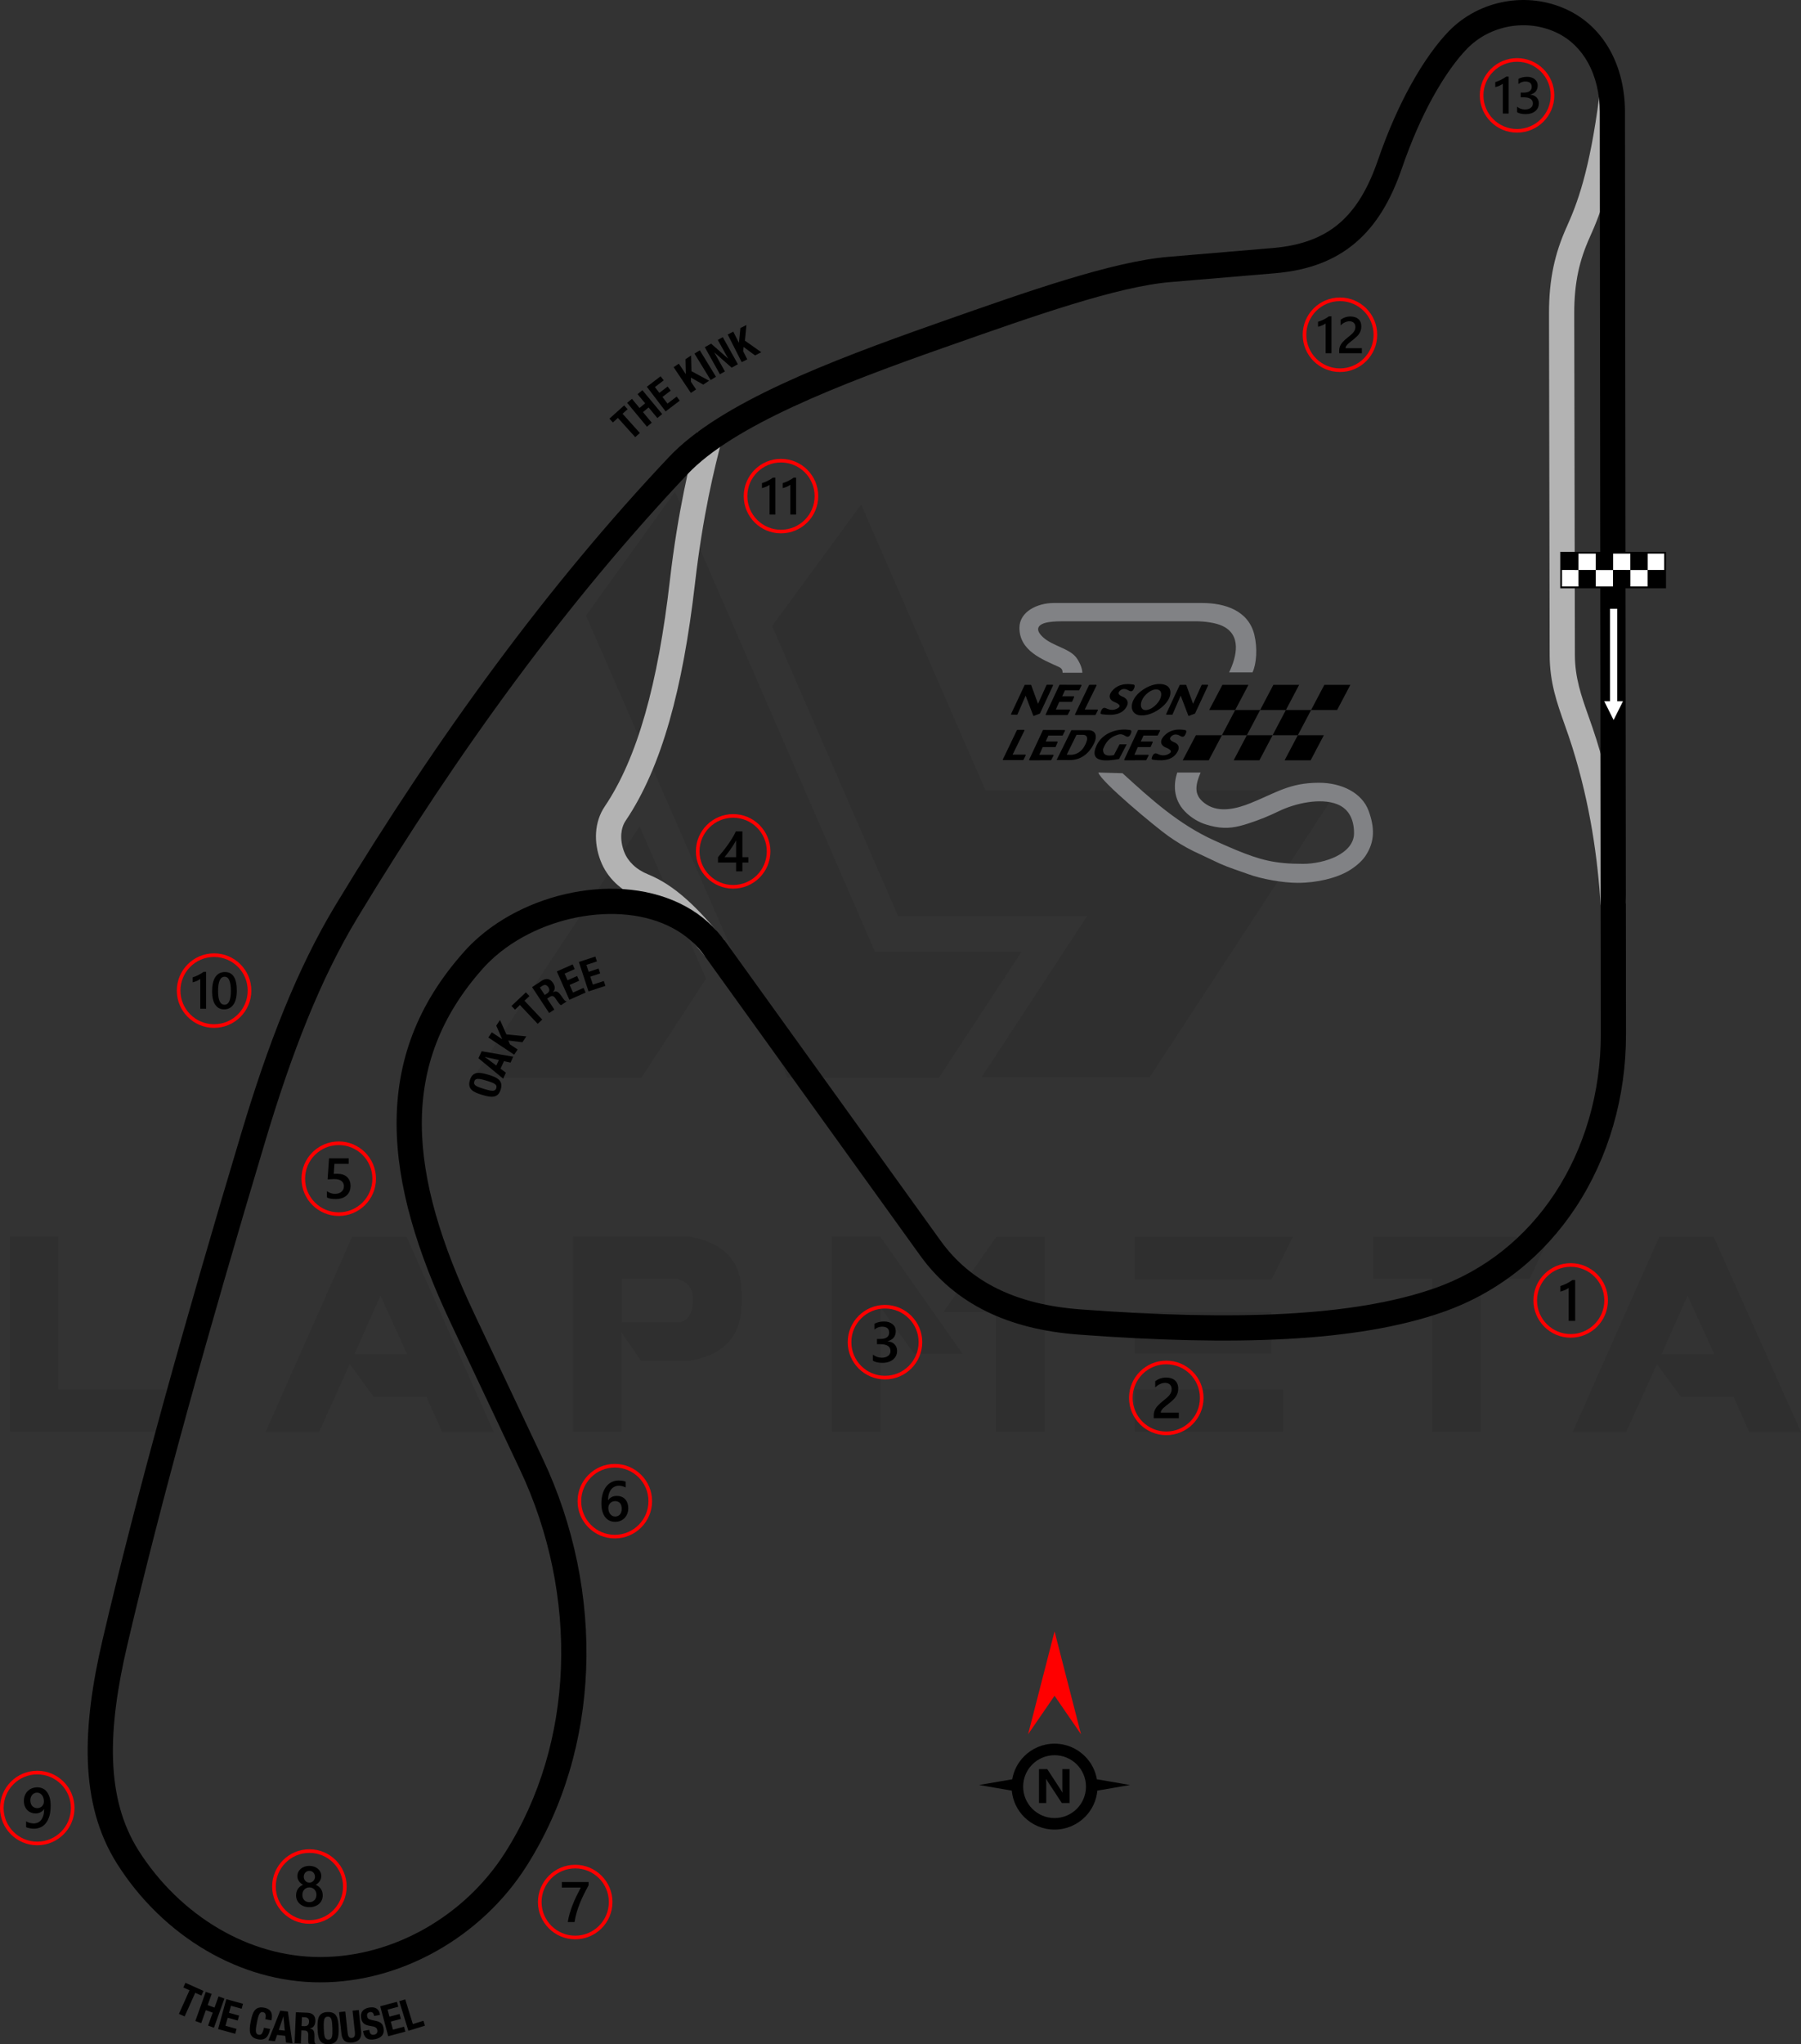 <?xml version="1.0" encoding="UTF-8"?>
<!DOCTYPE svg PUBLIC "-//W3C//DTD SVG 1.1//EN" "http://www.w3.org/Graphics/SVG/1.1/DTD/svg11.dtd">
<!-- Creator: CorelDRAW 2020 (64-Bit) -->
<svg xmlns="http://www.w3.org/2000/svg" xml:space="preserve" width="175.624mm" height="199.322mm" version="1.1" style="shape-rendering:geometricPrecision; text-rendering:geometricPrecision; image-rendering:optimizeQuality; fill-rule:evenodd; clip-rule:evenodd"
viewBox="0 0 9604.15 10900.09"
 xmlns:xlink="http://www.w3.org/1999/xlink"
 xmlns:xodm="http://www.corel.com/coreldraw/odm/2003">
 <rect x="0" y="0" width="9604.15" height="10900.09" fill="#333333" stroke="none"/>
 <defs>
  <style type="text/css">
   <![CDATA[
    .fil4 {fill:black}
    .fil7 {fill:#818285}
    .fil5 {fill:white}
    .fil6 {fill:black;fill-rule:nonzero}
    .fil2 {fill:black;fill-rule:nonzero}
    .fil1 {fill:#B3B3B3;fill-rule:nonzero}
    .fil3 {fill:red;fill-rule:nonzero}
    .fil8 {fill:white;fill-rule:nonzero}
    .fil0 {fill:black;fill-opacity:0.071}
   ]]>
  </style>
 </defs>
 <g id="Layer_x0020_1">
  <path class="fil0" d="M52.82 7634.21l0 -1040.58 258.42 0 0 814.9 678.79 0 -103.37 225.69 -833.84 0zm3071.79 -4351.85l1075.04 2463.64 808.01 0 439.32 -670.18 -780.44 0 -1066.43 -2455.02 -475.5 661.56zm1467.85 -592.65l663.28 1524.7 1876.16 0 -1000.96 1529.87 -895.87 0 0 -1.72 561.64 -857.97 -1007.85 0 -671.9 -1547.1 475.5 -647.78zm-826.95 2529.1l-344.56 527.19 -895.86 0 0 -1.72 885.53 -1338.63 354.9 813.17zm-1131.89 2417.12l-275.65 0 -84.42 -187.79 -280.82 0 -127.49 -174 -163.66 361.79 -285.99 0 461.71 -1040.58 291.16 0 465.16 1040.58zm-463.44 -416.93l-141.27 -310.11 -137.82 310.11 279.09 0zm1145.68 -168.83l313.55 0c44.79,-13.79 67.19,-55.13 65.46,-124.04 0,-56.86 -27.56,-93.04 -86.14,-106.82l-292.88 0 0 230.86zm103.37 206.74l-105.09 -151.61 0 528.91 -258.42 0 0 -1040.58 621.94 0c182.62,32.73 275.65,130.93 277.37,298.05l0 62.02c-1.72,168.83 -93.03,270.48 -273.93,301.49l-261.87 -0.01 0 1.73zm1714.21 -37.91l-258.42 0 -179.17 -248.08 -0.01 663.28 -260.14 0 0 -1040.58 258.42 0 439.32 625.38zm179.17 -623.66l258.42 0 0 1038.86 -260.15 0 0 -637.44 -280.82 0 282.55 -401.42zm1529.86 813.17l0 225.69 -790.77 0 0 -225.69 790.77 0zm-62.02 -413.47l0 222.24 -728.75 0 0 -222.25 728.75 0.01zm113.7 -399.7l-113.7 227.42 -728.75 0 0 -227.42 842.46 0zm740.81 223.97l-311.83 0 0 -223.97 938.94 0 -105.09 223.97 -260.15 0 0 814.9 -260.15 0 0 -814.9 -1.72 0zm1969.19 816.62l-275.66 0 -84.42 -187.79 -280.82 0 -127.49 -174 -163.67 361.79 -285.99 0 461.71 -1040.58 291.16 0 465.16 1040.58zm-463.44 -416.93l-141.27 -310.11 -137.82 310.11 279.09 0z"/>
  <g id="_1776716714256">
   <path class="fil1" d="M3758.85 5098.57c-68.25,-83.27 -128.9,-150.67 -187.46,-202.94 -55.47,-49.51 -109.42,-85.51 -167.21,-108.97 -45.74,-18.56 -87.83,-45.12 -122.9,-79.04 -33.8,-32.69 -60.98,-72.26 -78.63,-118.15 -18.4,-47.85 -27.38,-100.03 -23.95,-150.63 3.33,-49 17.93,-96.86 46.28,-138.83 87.63,-129.74 158.31,-293.39 214.99,-491.79 57.63,-201.76 100.63,-438.66 132.05,-711.61 21.2,-184.19 48.13,-343.26 75.12,-476.78 27.15,-134.27 53.66,-239.47 74.62,-318.76l130.29 34.29c-20.99,79.39 -47.31,183.6 -73.04,310.85 -25.88,128 -51.94,282.63 -73.01,465.7 -32.28,280.44 -76.65,524.5 -136.27,733.23 -60.58,212.07 -137.13,388.48 -232.92,530.3 -14.37,21.27 -21.82,46.29 -23.59,72.37 -2.13,31.32 3.49,63.79 14.98,93.66 10.13,26.35 26.21,49.52 46.46,69.1 22.29,21.56 49.78,38.74 80.17,51.08 72.21,29.3 138.69,73.47 206.25,133.76 64.46,57.54 129.49,129.61 201.7,217.72l-103.91 85.45z"/>
   <path class="fil1" d="M8661.35 533.62c-26.45,205.92 -57.38,355.37 -88.98,469.5 -32.25,116.46 -64.93,196.2 -94.41,261.47 -27.68,61.3 -48.49,121.7 -62.21,186.65 -13.98,66.14 -20.97,137.5 -20.81,219.73l3.4 1821.29c0.22,122 34.56,219.09 73.17,328.32 13.79,38.99 28.09,79.44 41.91,123.68 50.45,161.53 85.55,316.18 110.1,462.46 24.49,145.87 38.43,283.23 46.65,410.68l-134.52 8.44c-7.95,-123.36 -21.42,-256.17 -45.06,-396.96 -23.56,-140.4 -57.32,-289.01 -105.88,-444.52 -13.03,-41.73 -26.93,-81.04 -40.33,-118.93 -42.5,-120.22 -80.28,-227.08 -80.55,-373.17l-3.4 -1821.29c-0.17,-92.37 7.71,-172.64 23.45,-247.16 15.99,-75.71 39.77,-145.07 71.18,-214.61 27.52,-60.95 57.97,-135.11 87.55,-241.96 30.23,-109.17 59.86,-252.49 85.3,-450.5l133.46 16.88z"/>
   <path class="fil2" d="M7347.98 854.17c53.95,-157 113.47,-288.31 172.08,-395.32 74.65,-136.3 148.06,-233.01 207,-293.44 80.96,-83.02 185.66,-136.2 296.32,-156.33 110.42,-20.09 227.06,-7.15 332.17,41.96 101.81,47.57 177.61,123.27 228.86,214.71 54.52,97.27 80.96,212.49 81.09,330.03l5.42 4919.46c0.37,334.12 -93.12,657.2 -267.41,922.02 -166.95,253.67 -407.71,453.86 -710.94,559.52 -228.43,79.61 -506.05,125.12 -831.67,142.74 -322.66,17.46 -692.61,7.67 -1108.76,-23.3 -189.03,-14.06 -353.33,-55.15 -493.69,-124.43 -142.3,-70.24 -259.35,-169.12 -351.95,-297.81l-1150.29 -1598.83c-20.72,-28.79 -43.97,-54.5 -69.34,-77.22 -121.03,-108.39 -292.91,-152.17 -471.05,-143.47 -182.1,8.9 -369.19,72.44 -515.93,178.01 -45.56,32.77 -87.06,69.48 -123.08,109.71 -229.91,256.71 -328.35,532.5 -327.39,832.5 0.97,305.31 104.23,638.5 276.72,1003.78l368.95 781.32c165.44,350.35 245.68,740.03 230.55,1123 -14.57,368.85 -117.47,731.51 -317.69,1047.11 -118.84,187.33 -285.65,343.47 -478.46,452.26 -189.45,106.9 -403.72,167.98 -622.09,167.98 -216.14,0 -423.71,-62.27 -607.1,-169.52 -190.8,-111.59 -355.2,-272.12 -475.36,-461.84 -101.96,-161 -149.18,-343.74 -156.45,-547.01 -7.1,-198.46 23.96,-415.66 79.02,-650.84 90.26,-385.52 198.51,-804.86 323.25,-1258.29 125.35,-455.62 264.85,-936.87 417.55,-1445.94 69.86,-232.88 143.67,-450.35 225.64,-651.95 82.5,-202.91 173.35,-390.01 276.78,-560.91 272.73,-450.61 555.55,-876.39 851.29,-1275.6 295.59,-399 603.44,-770.39 926.26,-1112.26 135.94,-143.96 351.21,-272.28 604.06,-389.57 247.51,-114.82 532.83,-219.94 814.21,-318.98l-0.03 -0.08 30.8 -10.84c466.23,-164.14 913.78,-321.72 1213.36,-347l557.05 -47.03c149.51,-12.62 264.06,-55.1 352.67,-130.22 89.77,-76.1 155.99,-187.93 207.58,-338.06zm290.25 -330.96c-54.69,99.84 -110.79,224.01 -162.59,374.75 -59.44,172.96 -138.48,304.13 -248.2,397.15 -110.88,93.99 -250.11,146.8 -428.63,161.87l-557.05 47.03c-282.75,23.87 -722.01,178.52 -1179.6,339.62l-30.8 10.84 -0.27 0c-277.28,97.59 -558.43,201.17 -802.31,314.31 -238.63,110.69 -439.79,229.67 -562.39,359.5 -319.56,338.41 -624.07,705.74 -916.24,1100.13 -292.03,394.19 -572.45,816.53 -843.91,1265.04 -99.65,164.64 -187.39,345.45 -267.28,541.93 -80.42,197.77 -152.85,411.2 -221.43,639.82 -155.3,517.75 -294.89,998.86 -417.02,1442.77 -122.72,446.09 -230.35,863.5 -321.67,1253.55 -52.67,224.99 -82.45,430.84 -75.85,615.51 6.43,179.88 47.46,340.4 135.88,480.02 108.73,171.68 257.26,316.82 429.46,417.53 162.85,95.24 347.16,150.53 539.05,150.53 195.37,0 386.93,-54.55 556.15,-150.04 173.11,-97.68 323.18,-238.34 430.45,-407.43 187.23,-295.13 283.47,-634.6 297.12,-980.11 14.27,-361.28 -61.56,-729.19 -217.88,-1060.23l-368.95 -781.32c-180.36,-381.95 -288.34,-733.56 -289.38,-1061.28 -1.06,-333.03 107.69,-638.57 361.68,-922.18 42.76,-47.74 91.54,-90.98 144.72,-129.23 167.67,-120.63 380.96,-193.21 588.2,-203.33 211.21,-10.31 417.69,43.98 567.05,177.76 32.65,29.24 62.46,62.15 88.86,98.85l1150.29 1598.83c79.37,110.31 179.92,195.18 302.36,255.61 124.38,61.4 272.02,97.95 443.58,110.72 411.72,30.64 776.38,40.4 1092.4,23.3 313.08,-16.94 578.31,-60.12 794.22,-135.36 274.05,-95.5 491.77,-276.63 642.89,-506.24 159.85,-242.88 245.59,-540.09 245.26,-848.17l-5.42 -4919.46c-0.1,-94.84 -21.04,-187.09 -64.2,-264.09 -38.14,-68.05 -93.9,-124.08 -168.2,-158.8 -79.21,-37 -167.52,-46.67 -251.47,-31.4 -83.55,15.2 -162.54,55.28 -223.52,117.82 -52,53.31 -117.48,139.96 -185.36,263.9z"/>
  </g>
  <g id="_1776716724096">
   <path class="fil3" d="M3067.4 9943.19c54.85,0 104.53,22.25 140.47,58.19 35.94,35.95 58.19,85.62 58.19,140.47 0,54.85 -22.25,104.53 -58.19,140.47 -35.95,35.94 -85.62,58.19 -140.47,58.19 -54.85,0 -104.53,-22.25 -140.48,-58.19 -35.94,-35.95 -58.19,-85.62 -58.19,-140.47 0,-54.85 22.25,-104.53 58.19,-140.47 35.94,-35.95 85.62,-58.19 140.47,-58.19zm126.83 71.83c-32.46,-32.46 -77.3,-52.54 -126.83,-52.54 -49.53,0 -94.38,20.08 -126.83,52.54 -32.46,32.45 -52.54,77.3 -52.54,126.83 0,49.53 20.08,94.38 52.53,126.83 32.46,32.45 77.3,52.53 126.84,52.53 49.53,0 94.38,-20.08 126.83,-52.53 32.45,-32.46 52.53,-77.3 52.53,-126.83 0,-49.53 -20.08,-94.38 -52.53,-126.83z"/>
   <path class="fil4" d="M3138.65 10052.48c-8.94,16.34 -17.37,32.54 -25.29,48.53 -7.96,16.05 -15.13,32.08 -21.57,48.28 -6.45,16.14 -12.03,32.44 -16.81,48.83 -4.77,16.45 -8.42,33.19 -11.01,50.36l-36.14 0c2.38,-15.28 5.79,-30.51 10.2,-45.74 4.41,-15.22 9.59,-30.41 15.53,-45.63 5.94,-15.24 12.59,-30.51 20.01,-45.89 7.36,-15.38 15.22,-30.92 23.55,-46.55l-100.98 0 0 -29.44 142.51 0 0 17.26z"/>
  </g>
  <g id="_1776716730960">
   <path class="fil3" d="M3278.66 7805.72c54.85,0 104.53,22.24 140.47,58.19 35.94,35.95 58.19,85.62 58.19,140.47 0,54.85 -22.25,104.53 -58.19,140.47 -35.95,35.94 -85.62,58.19 -140.47,58.19 -54.85,0 -104.52,-22.25 -140.47,-58.19 -35.94,-35.95 -58.19,-85.62 -58.19,-140.47 0,-54.85 22.24,-104.53 58.19,-140.47 35.95,-35.95 85.62,-58.19 140.47,-58.19zm126.83 71.82c-32.46,-32.46 -77.3,-52.53 -126.83,-52.53 -49.53,0 -94.38,20.08 -126.83,52.53 -32.46,32.46 -52.53,77.3 -52.53,126.83 0,49.53 20.08,94.38 52.53,126.83 32.46,32.45 77.3,52.53 126.83,52.53 49.53,0 94.38,-20.08 126.83,-52.53 32.45,-32.46 52.53,-77.3 52.53,-126.83 0,-49.53 -20.08,-94.38 -52.53,-126.83z"/>
   <path class="fil4" d="M3350.27 8042.38c0,10.71 -1.77,20.51 -5.28,29.33 -3.5,8.78 -8.38,16.39 -14.61,22.79 -6.25,6.4 -13.66,11.37 -22.24,14.87 -8.59,3.55 -17.87,5.28 -27.92,5.28 -10.71,0 -20.56,-2.08 -29.5,-6.25 -8.98,-4.17 -16.7,-10.36 -23.2,-18.58 -6.5,-8.22 -11.52,-18.47 -15.13,-30.71 -3.55,-12.23 -5.33,-26.45 -5.33,-42.59 0,-19.74 2.33,-37.26 7.05,-52.54 4.72,-15.22 11.17,-28.02 19.39,-38.32 8.22,-10.36 17.92,-18.17 29.04,-23.51 11.07,-5.38 23.1,-8.07 35.98,-8.07 8.03,0 15.33,0.56 21.93,1.67 6.61,1.07 11.89,2.59 15.85,4.47l0 31.07c-5.09,-2.58 -10.47,-4.77 -16.25,-6.54 -5.73,-1.78 -12.33,-2.69 -19.74,-2.69 -8.32,0 -16.04,1.67 -23.04,5.07 -7.05,3.35 -13.15,8.27 -18.23,14.77 -5.12,6.5 -9.13,14.57 -12.07,24.12 -2.9,9.55 -4.42,20.61 -4.52,33.1l0.91 0c4.57,-7.05 10.72,-12.59 18.48,-16.65 7.82,-4.07 16.95,-6.09 27.46,-6.09 9.34,0 17.72,1.47 25.22,4.52 7.47,3.04 13.87,7.36 19.14,13.09 5.34,5.69 9.45,12.64 12.28,20.81 2.9,8.18 4.32,17.37 4.32,27.57zm-34.77 2.83c0,-6.14 -0.77,-11.72 -2.19,-16.8 -1.42,-5.07 -3.6,-9.38 -6.55,-12.99 -2.89,-3.65 -6.6,-6.44 -11.01,-8.42 -4.36,-1.98 -9.59,-2.95 -15.53,-2.95 -5.94,0 -11.17,1.07 -15.68,3.2 -4.52,2.13 -8.28,4.92 -11.37,8.38 -3.1,3.45 -5.38,7.46 -6.9,11.88 -1.52,4.46 -2.34,9.03 -2.34,13.7 0,5.07 0.77,10.25 2.19,15.53 1.42,5.33 3.65,10.15 6.6,14.51 3,4.37 6.8,7.93 11.37,10.76 4.62,2.84 10.11,4.27 16.45,4.27 5.63,0 10.65,-1.06 15.03,-3.14 4.36,-2.09 8.02,-4.98 10.9,-8.63 2.95,-3.66 5.18,-8.03 6.7,-13 1.52,-5.02 2.34,-10.46 2.34,-16.3z"/>
  </g>
  <g id="_1776716730240">
   <path class="fil3" d="M1806.34 6086.3c54.85,0 104.53,22.24 140.47,58.19 35.95,35.95 58.19,85.62 58.19,140.47 0,54.85 -22.25,104.53 -58.19,140.47 -35.95,35.94 -85.62,58.19 -140.47,58.19 -54.85,0 -104.52,-22.24 -140.47,-58.19 -35.95,-35.95 -58.19,-85.62 -58.19,-140.47 0,-54.85 22.24,-104.53 58.19,-140.47 35.94,-35.95 85.62,-58.19 140.47,-58.19zm126.83 71.82c-32.46,-32.46 -77.3,-52.53 -126.83,-52.53 -49.53,0 -94.38,20.08 -126.83,52.53 -32.46,32.45 -52.53,77.3 -52.53,126.83 0,49.53 20.08,94.38 52.53,126.83 32.45,32.45 77.3,52.53 126.83,52.53 49.53,0 94.38,-20.08 126.83,-52.53 32.45,-32.46 52.53,-77.3 52.53,-126.83 0,-49.53 -20.08,-94.38 -52.53,-126.83z"/>
   <path class="fil4" d="M1743.34 6384.73l0 -33.15c14.01,9.44 28.17,14.11 42.55,14.11 14.46,0 26.14,-3.65 34.92,-11.07 8.83,-7.36 13.24,-17.21 13.24,-29.55 0,-12.07 -4.46,-21.47 -13.45,-28.22 -8.98,-6.76 -21.82,-10.11 -38.58,-10.11 -5.74,0 -17.41,0.56 -34.98,1.77l7.61 -112.13 104.98 0 0 29.44 -76.29 0 -3.55 53.4c6.85,-0.4 13.04,-0.6 18.57,-0.6 22.6,0 40.11,5.79 52.44,17.41 12.34,11.57 18.53,27.46 18.53,47.57 0,21.11 -7.11,38.08 -21.22,50.82 -14.11,12.74 -33.56,19.09 -58.23,19.09 -20.81,0 -36.34,-2.9 -46.55,-8.78z"/>
  </g>
  <g id="_1776716733072">
   <path class="fil3" d="M4719.34 6957.88c54.85,0 104.53,22.25 140.47,58.19 35.94,35.95 58.19,85.62 58.19,140.47 0,54.85 -22.25,104.53 -58.19,140.47 -35.95,35.94 -85.62,58.19 -140.47,58.19 -54.85,0 -104.52,-22.24 -140.47,-58.19 -35.95,-35.95 -58.19,-85.62 -58.19,-140.47 0,-54.85 22.25,-104.53 58.19,-140.47 35.95,-35.94 85.62,-58.19 140.47,-58.19zm126.83 71.82c-32.46,-32.45 -77.3,-52.53 -126.83,-52.53 -49.53,0 -94.37,20.08 -126.83,52.53 -32.45,32.46 -52.53,77.3 -52.53,126.83 0,49.53 20.08,94.38 52.53,126.83 32.45,32.45 77.3,52.53 126.83,52.53 49.53,0 94.38,-20.08 126.83,-52.53 32.45,-32.46 52.53,-77.3 52.53,-126.83 0,-49.53 -20.08,-94.38 -52.53,-126.83z"/>
   <path class="fil4" d="M4654.87 7255.33l0 -32.45c13.91,11.01 29.54,16.49 47.01,16.49 14.16,0 25.53,-3.19 34.01,-9.65 8.49,-6.44 12.7,-15.17 12.7,-26.19 0,-24.16 -18.49,-36.29 -55.49,-36.29l-16.5 0 0 -27.67 15.79 0c32.79,0 49.19,-11.36 49.19,-34.16 0,-21.02 -12.79,-31.53 -38.33,-31.53 -14.32,0 -27.71,5.09 -40.3,15.29l0 -30.61c14.47,-8.13 31.58,-12.24 51.27,-12.24 18.93,0 34.12,4.78 45.54,14.32 11.37,9.49 17.11,21.68 17.11,36.55 0,28.06 -14.32,46.14 -42.85,54.16l0 0.61c15.38,1.47 27.51,6.85 36.45,16.09 8.94,9.3 13.35,20.87 13.35,34.73 0,19.14 -7.16,34.62 -21.52,46.34 -14.42,11.78 -33.35,17.63 -56.86,17.63 -21.12,0 -37.97,-3.81 -50.56,-11.42z"/>
  </g>
  <g id="_1776716665344">
   <path class="fil3" d="M3909.68 4340.91c54.85,0 104.52,22.25 140.47,58.19 35.94,35.95 58.19,85.62 58.19,140.47 0,54.85 -22.25,104.53 -58.19,140.47 -35.95,35.94 -85.62,58.19 -140.47,58.19 -54.85,0 -104.53,-22.25 -140.47,-58.19 -35.94,-35.95 -58.19,-85.62 -58.19,-140.47 0,-54.85 22.25,-104.53 58.19,-140.47 35.95,-35.94 85.62,-58.19 140.47,-58.19zm126.83 71.82c-32.46,-32.45 -77.3,-52.53 -126.83,-52.53 -49.53,0 -94.38,20.08 -126.83,52.53 -32.45,32.46 -52.53,77.3 -52.53,126.83 0,49.53 20.08,94.38 52.53,126.83 32.46,32.45 77.3,52.53 126.83,52.53 49.53,0 94.37,-20.08 126.83,-52.53 32.45,-32.46 52.53,-77.3 52.53,-126.83 0,-49.53 -20.08,-94.38 -52.53,-126.83z"/>
   <path class="fil4" d="M3958.86 4432.94l0 137.72 31.67 0 0 28.68 -31.67 0 0 46.85 -33.46 0 0 -46.85 -96.55 0 0 -28.98c8.74,-9.85 17.67,-20.46 26.86,-31.94 9.19,-11.42 18.01,-23.14 26.5,-35.08 8.48,-11.92 16.29,-23.91 23.55,-35.88 7.26,-12.03 13.35,-23.5 18.28,-34.52l34.82 0zm-33.46 137.72l0 -89.55c-10.81,19.45 -21.52,36.4 -32.08,50.87 -10.55,14.47 -20.41,27.36 -29.65,38.68l61.73 0z"/>
  </g>
  <g id="_1776716669760">
   <path class="fil3" d="M1649.93 9860.4c54.85,0 104.53,22.25 140.47,58.19 35.94,35.95 58.19,85.62 58.19,140.47 0,54.85 -22.25,104.53 -58.19,140.47 -35.95,35.94 -85.62,58.19 -140.47,58.19 -54.85,0 -104.52,-22.25 -140.47,-58.19 -35.94,-35.95 -58.19,-85.62 -58.19,-140.47 0,-54.85 22.25,-104.53 58.19,-140.47 35.95,-35.94 85.62,-58.19 140.47,-58.19zm126.83 71.82c-32.46,-32.45 -77.3,-52.53 -126.83,-52.53 -49.53,0 -94.37,20.08 -126.83,52.53 -32.45,32.46 -52.53,77.3 -52.53,126.83 0,49.53 20.08,94.38 52.53,126.83 32.46,32.45 77.3,52.53 126.83,52.53 49.53,0 94.38,-20.08 126.83,-52.53 32.45,-32.46 52.53,-77.3 52.53,-126.83 0,-49.53 -20.08,-94.38 -52.53,-126.83z"/>
   <path class="fil4" d="M1578.86 10106.29c0,-6.14 0.77,-12.07 2.29,-17.82 1.52,-5.79 3.86,-11.07 6.9,-15.94 3.1,-4.88 6.96,-9.24 11.63,-13.1 4.67,-3.85 10.11,-6.95 16.35,-9.34 -9.24,-5.17 -16.55,-11.77 -22.04,-19.84 -5.42,-8.13 -8.17,-17.06 -8.17,-26.86 0,-7.86 1.63,-15.07 4.88,-21.72 3.19,-6.65 7.67,-12.39 13.34,-17.26 5.74,-4.88 12.44,-8.63 20.16,-11.37 7.77,-2.73 16.2,-4.11 25.28,-4.11 9.24,0 17.72,1.42 25.54,4.17 7.77,2.79 14.51,6.6 20.2,11.47 5.69,4.87 10.15,10.61 13.3,17.26 3.2,6.65 4.77,13.8 4.77,21.57 0,9.8 -2.73,18.74 -8.17,26.86 -5.48,8.07 -12.69,14.67 -21.72,19.84 6.14,2.4 11.57,5.49 16.3,9.3 4.71,3.81 8.63,8.12 11.82,12.99 3.15,4.88 5.53,10.15 7.15,15.94 1.57,5.74 2.34,11.72 2.34,17.97 0,9.34 -1.73,17.87 -5.17,25.59 -3.51,7.71 -8.33,14.36 -14.58,19.84 -6.23,5.53 -13.75,9.8 -22.49,12.89 -8.67,3.05 -18.32,4.57 -28.83,4.57 -10.4,0 -19.95,-1.52 -28.63,-4.57 -8.67,-3.1 -16.14,-7.36 -22.43,-12.89 -6.3,-5.48 -11.22,-12.13 -14.72,-19.84 -3.55,-7.72 -5.28,-16.25 -5.28,-25.59zm33.61 -2.94c0,6.04 0.86,11.47 2.64,16.35 1.83,4.87 4.32,8.98 7.61,12.34 3.25,3.35 7.21,5.94 11.83,7.71 4.62,1.77 9.75,2.69 15.38,2.69 5.44,0 10.46,-0.92 15.03,-2.75 4.57,-1.83 8.48,-4.46 11.82,-7.86 3.3,-3.46 5.94,-7.57 7.82,-12.39 1.88,-4.77 2.79,-10.15 2.79,-16.09 0,-5.48 -0.85,-10.61 -2.64,-15.43 -1.83,-4.77 -4.31,-8.98 -7.61,-12.53 -3.25,-3.61 -7.21,-6.4 -11.83,-8.48 -4.62,-2.09 -9.75,-3.15 -15.38,-3.15 -5.33,0 -10.36,0.96 -14.92,2.89 -4.63,1.94 -8.59,4.67 -11.93,8.18 -3.3,3.55 -5.9,7.71 -7.82,12.59 -1.88,4.87 -2.79,10.15 -2.79,15.94zm7.26 -96.4c0,4.47 0.81,8.59 2.38,12.44 1.57,3.81 3.7,7.11 6.39,9.95 2.69,2.84 5.84,5.03 9.45,6.6 3.6,1.63 7.51,2.4 11.67,2.4 4.17,0 8.07,-0.82 11.68,-2.44 3.6,-1.63 6.8,-3.86 9.54,-6.7 2.69,-2.84 4.88,-6.14 6.45,-9.95 1.57,-3.81 2.38,-7.92 2.38,-12.28 0,-4.46 -0.77,-8.63 -2.29,-12.49 -1.57,-3.85 -3.65,-7.21 -6.34,-9.94 -2.69,-2.79 -5.84,-4.98 -9.49,-6.55 -3.71,-1.57 -7.67,-2.38 -11.93,-2.38 -4.46,0 -8.52,0.81 -12.18,2.44 -3.65,1.62 -6.8,3.9 -9.44,6.8 -2.64,2.84 -4.67,6.19 -6.09,10 -1.48,3.81 -2.18,7.86 -2.18,12.13z"/>
  </g>
  <g id="_1776716671200">
   <path class="fil3" d="M8089.99 309.93c54.85,0 104.53,22.24 140.47,58.19 35.95,35.94 58.19,85.62 58.19,140.47 0,54.85 -22.24,104.53 -58.19,140.47 -35.95,35.95 -85.62,58.19 -140.47,58.19 -54.85,0 -104.53,-22.25 -140.47,-58.19 -35.94,-35.95 -58.19,-85.62 -58.19,-140.47 0,-54.85 22.24,-104.52 58.19,-140.47 35.95,-35.95 85.62,-58.19 140.47,-58.19zm126.83 71.82c-32.45,-32.46 -77.3,-52.53 -126.83,-52.53 -49.53,0 -94.38,20.08 -126.83,52.53 -32.45,32.45 -52.53,77.3 -52.53,126.83 0,49.53 20.08,94.38 52.53,126.83 32.46,32.45 77.3,52.53 126.83,52.53 49.53,0 94.38,-20.08 126.83,-52.53 32.46,-32.46 52.53,-77.3 52.53,-126.83 0,-49.53 -20.08,-94.38 -52.53,-126.83z"/>
   <path class="fil4" d="M8045.33 408.6l0 196.78 -31.15 0 0 -158.65c-5.64,4.02 -11.69,7.47 -18.19,10.26 -6.46,2.83 -13.88,5.31 -22.22,7.46l0 -26.57c5.22,-1.68 10.22,-3.47 15.02,-5.36 4.86,-1.88 9.62,-3.99 14.29,-6.32 4.72,-2.34 9.43,-4.95 14.25,-7.79 4.77,-2.89 9.71,-6.14 14.85,-9.81l13.15 0zm44.53 189.68l0 -29.28c12.56,9.94 26.66,14.89 42.43,14.89 12.79,0 23.04,-2.88 30.69,-8.71 7.66,-5.81 11.46,-13.69 11.46,-23.64 0,-21.8 -16.68,-32.75 -50.08,-32.75l-14.9 0 0 -24.98 14.26 0c29.59,0 44.39,-10.25 44.39,-30.83 0,-18.97 -11.54,-28.46 -34.59,-28.46 -12.92,0 -25.01,4.59 -36.37,13.8l0 -27.63c13.06,-7.34 28.5,-11.05 46.27,-11.05 17.09,0 30.79,4.31 41.1,12.92 10.26,8.57 15.44,19.57 15.44,32.99 0,25.33 -12.92,41.64 -38.67,48.88l0 0.55c13.88,1.32 24.83,6.18 32.89,14.52 8.06,8.39 12.05,18.83 12.05,31.34 0,17.27 -6.47,31.24 -19.43,41.82 -13.01,10.63 -30.09,15.9 -51.31,15.9 -19.06,0 -34.27,-3.43 -45.64,-10.3z"/>
  </g>
  <g id="_1776716669664">
   <path class="fil3" d="M198.66 9441.83c54.85,0 104.53,22.24 140.47,58.19 35.94,35.95 58.19,85.62 58.19,140.47 0,54.85 -22.24,104.52 -58.19,140.47 -35.95,35.95 -85.62,58.19 -140.47,58.19 -54.85,0 -104.53,-22.25 -140.47,-58.19 -35.94,-35.95 -58.19,-85.62 -58.19,-140.47 0,-54.85 22.25,-104.53 58.19,-140.47 35.95,-35.94 85.62,-58.19 140.47,-58.19zm126.83 71.82c-32.46,-32.46 -77.3,-52.53 -126.83,-52.53 -49.53,0 -94.38,20.08 -126.83,52.53 -32.45,32.46 -52.53,77.3 -52.53,126.83 0,49.53 20.08,94.37 52.53,126.83 32.46,32.45 77.3,52.53 126.83,52.53 49.53,0 94.38,-20.08 126.83,-52.53 32.45,-32.45 52.53,-77.3 52.53,-126.83 0,-49.53 -20.08,-94.38 -52.53,-126.83z"/>
   <path class="fil4" d="M270.11 9628.83c0,21.33 -2.29,39.65 -6.9,55.04 -4.63,15.38 -10.97,28.02 -19.04,37.92 -8.07,9.9 -17.57,17.2 -28.37,21.93 -10.87,4.71 -22.54,7.05 -35.03,7.05 -4.06,0 -8.17,-0.25 -12.28,-0.71 -4.11,-0.51 -8.02,-1.17 -11.72,-1.94 -3.76,-0.81 -7.11,-1.67 -10.15,-2.64 -3,-0.91 -5.53,-1.83 -7.51,-2.75l0 -31.06c2.08,1.27 4.67,2.59 7.77,3.9 3.04,1.38 6.4,2.54 10,3.61 3.65,1.02 7.42,1.88 11.32,2.48 3.92,0.67 7.72,1.02 11.37,1.02 8.42,0 16.09,-1.67 22.99,-4.92 6.91,-3.3 12.74,-8.13 17.62,-14.57 4.87,-6.45 8.57,-14.47 11.22,-24.01 2.64,-9.6 3.96,-20.66 3.96,-33.26l-0.61 0c-1.77,3.15 -4.11,6.15 -7.05,8.99 -2.94,2.84 -6.3,5.33 -10.05,7.46 -3.76,2.13 -7.97,3.81 -12.54,5.13 -4.62,1.27 -9.54,1.92 -14.82,1.92 -8.94,0 -17.2,-1.56 -24.93,-4.71 -7.67,-3.1 -14.32,-7.51 -19.99,-13.3 -5.64,-5.74 -10.05,-12.75 -13.3,-20.97 -3.2,-8.22 -4.82,-17.41 -4.82,-27.52 0,-11.11 1.83,-21.12 5.48,-30.1 3.71,-8.99 8.73,-16.6 15.18,-22.89 6.44,-6.3 14.05,-11.17 22.74,-14.57 8.73,-3.46 18.22,-5.18 28.43,-5.18 9.59,0 18.74,1.83 27.31,5.44 8.59,3.65 16.09,9.38 22.6,17.26 6.5,7.92 11.62,18.07 15.48,30.56 3.81,12.49 5.69,27.62 5.69,45.38zm-35.99 -22.74c0,-7.15 -0.91,-13.66 -2.73,-19.49 -1.83,-5.84 -4.37,-10.87 -7.67,-15.03 -3.25,-4.17 -7.16,-7.42 -11.68,-9.65 -4.46,-2.29 -9.44,-3.46 -14.77,-3.46 -4.78,0 -9.3,0.97 -13.61,2.9 -4.32,1.92 -8.07,4.72 -11.32,8.28 -3.2,3.54 -5.79,7.86 -7.67,12.94 -1.88,5.03 -2.79,10.66 -2.79,16.8 0,6.76 0.91,12.7 2.73,17.82 1.83,5.18 4.36,9.49 7.67,13.05 3.25,3.51 7.21,6.2 11.83,8.03 4.56,1.83 9.69,2.74 15.22,2.74 4.98,0 9.55,-0.91 13.76,-2.74 4.21,-1.83 7.86,-4.32 11.01,-7.47 3.1,-3.1 5.53,-6.8 7.36,-11.06 1.77,-4.27 2.64,-8.84 2.64,-13.66z"/>
  </g>
  <g id="_1776716673120">
   <path class="fil3" d="M1141.57 5083.34c54.85,0 104.53,22.24 140.47,58.19 35.95,35.95 58.19,85.62 58.19,140.47 0,54.85 -22.25,104.53 -58.19,140.47 -35.95,35.94 -85.62,58.19 -140.47,58.19 -54.85,0 -104.52,-22.24 -140.47,-58.19 -35.95,-35.95 -58.19,-85.62 -58.19,-140.47 0,-54.85 22.24,-104.53 58.19,-140.47 35.94,-35.95 85.62,-58.19 140.47,-58.19zm126.83 71.82c-32.46,-32.46 -77.3,-52.53 -126.83,-52.53 -49.53,0 -94.38,20.08 -126.83,52.53 -32.46,32.45 -52.53,77.3 -52.53,126.83 0,49.53 20.08,94.38 52.53,126.83 32.45,32.45 77.3,52.53 126.83,52.53 49.53,0 94.38,-20.08 126.83,-52.53 32.45,-32.46 52.53,-77.3 52.53,-126.83 0,-49.53 -20.08,-94.38 -52.53,-126.83z"/>
   <path class="fil4" d="M1099.1 5182l0 196.78 -31.15 0 0 -158.66c-5.62,4.03 -11.69,7.48 -18.19,10.27 -6.46,2.83 -13.88,5.31 -22.22,7.46l0 -26.57c5.22,-1.69 10.22,-3.47 15.02,-5.36 4.86,-1.88 9.62,-3.99 14.29,-6.32 4.71,-2.34 9.43,-4.95 14.25,-7.79 4.78,-2.89 9.71,-6.14 14.85,-9.82l13.15 0zm95.73 199.99c-20.02,0 -35.69,-8.15 -46.92,-24.56 -11.22,-16.36 -16.81,-40.04 -16.81,-71.01 0,-34 5.81,-59.7 17.54,-77.15 11.74,-17.45 28.64,-26.21 50.77,-26.21 42.33,0 63.45,32.9 63.45,98.69 0,32.58 -5.95,57.4 -17.9,74.54 -11.92,17.13 -28.63,25.7 -50.13,25.7zm3.12 -174.05c-23.38,0 -35.05,25.7 -35.05,77.15 0,48.16 11.45,72.21 34.36,72.21 22.54,0 33.81,-24.46 33.81,-73.39 0,-50.68 -11.04,-75.97 -33.11,-75.97z"/>
  </g>
  <g id="_1776716674080">
   <path class="fil3" d="M7145.55 1586.29c54.85,0 104.53,22.24 140.47,58.19 35.95,35.95 58.19,85.62 58.19,140.47 0,54.85 -22.24,104.52 -58.19,140.47 -35.95,35.95 -85.62,58.19 -140.47,58.19 -54.85,0 -104.52,-22.25 -140.47,-58.19 -35.94,-35.95 -58.19,-85.62 -58.19,-140.47 0,-54.85 22.24,-104.53 58.19,-140.47 35.95,-35.95 85.62,-58.19 140.47,-58.19zm126.83 71.82c-32.46,-32.46 -77.3,-52.53 -126.83,-52.53 -49.53,0 -94.38,20.08 -126.83,52.53 -32.46,32.46 -52.53,77.3 -52.53,126.83 0,49.53 20.08,94.37 52.53,126.83 32.46,32.45 77.3,52.53 126.83,52.53 49.53,0 94.38,-20.08 126.83,-52.53 32.45,-32.45 52.53,-77.3 52.53,-126.83 0,-49.53 -20.08,-94.38 -52.53,-126.83z"/>
   <path class="fil4" d="M7100.34 1686.55l0 196.78 -31.15 0 0 -158.65c-5.64,4.03 -11.69,7.48 -18.19,10.27 -6.45,2.83 -13.88,5.31 -22.22,7.46l0 -26.57c5.22,-1.69 10.22,-3.47 15.02,-5.36 4.86,-1.88 9.62,-3.99 14.29,-6.32 4.72,-2.34 9.44,-4.95 14.25,-7.79 4.77,-2.89 9.72,-6.14 14.85,-9.82l13.15 0zm161.99 196.78l-120.81 0 0 -14.89c0,-6.1 0.87,-11.82 2.56,-17.13 1.7,-5.32 3.99,-10.32 6.83,-15.03 2.88,-4.67 6.23,-9.11 10.08,-13.29 3.85,-4.17 7.97,-8.19 12.32,-12.09 4.4,-3.89 8.89,-7.65 13.42,-11.27 4.58,-3.61 9.07,-7.23 13.43,-10.9 4.13,-3.53 7.88,-6.92 11.28,-10.31 3.43,-3.34 6.32,-6.82 8.74,-10.4 2.43,-3.57 4.31,-7.33 5.63,-11.32 1.33,-3.98 2.02,-8.29 2.02,-12.96 0,-5.09 -0.78,-9.54 -2.33,-13.34 -1.61,-3.8 -3.76,-7.01 -6.61,-9.53 -2.79,-2.56 -6.14,-4.49 -9.99,-5.77 -3.84,-1.33 -8.05,-1.97 -12.64,-1.97 -7.83,0 -15.84,1.84 -24,5.5 -8.15,3.67 -15.98,9.17 -23.5,16.54l0 -29.97c3.95,-2.93 7.92,-5.48 11.97,-7.69 4.02,-2.2 8.2,-4.04 12.5,-5.5 4.27,-1.51 8.8,-2.57 13.51,-3.3 4.77,-0.74 9.81,-1.1 15.16,-1.1 8.71,0 16.59,1.14 23.64,3.43 7.05,2.29 13.11,5.63 18.14,10.08 5,4.45 8.85,9.95 11.59,16.59 2.76,6.6 4.09,14.19 4.09,22.81 0,7.79 -0.97,14.8 -2.89,20.99 -1.92,6.22 -4.63,12 -8.15,17.4 -3.52,5.36 -7.84,10.45 -12.83,15.31 -4.98,4.81 -10.62,9.81 -16.76,14.89 -5.22,4.22 -10.36,8.29 -15.54,12.28 -5.14,3.99 -9.76,7.87 -13.88,11.68 -4.13,3.81 -7.48,7.61 -9.99,11.41 -2.56,3.8 -3.85,7.61 -3.85,11.45l0 0.69 86.86 0 0 26.71z"/>
  </g>
  <g id="_1776716675040">
   <path class="fil3" d="M8375.91 6735.36c54.85,0 104.52,22.24 140.47,58.19 35.95,35.95 58.19,85.62 58.19,140.47 0,54.85 -22.24,104.53 -58.19,140.47 -35.95,35.95 -85.62,58.19 -140.47,58.19 -54.85,0 -104.53,-22.25 -140.47,-58.19 -35.95,-35.95 -58.19,-85.62 -58.19,-140.47 0,-54.85 22.24,-104.52 58.19,-140.47 35.95,-35.95 85.62,-58.19 140.47,-58.19zm126.83 71.82c-32.46,-32.46 -77.3,-52.53 -126.83,-52.53 -49.53,0 -94.38,20.08 -126.83,52.53 -32.45,32.45 -52.53,77.3 -52.53,126.83 0,49.53 20.08,94.38 52.53,126.83 32.46,32.45 77.3,52.53 126.83,52.53 49.53,0 94.38,-20.08 126.83,-52.53 32.46,-32.46 52.53,-77.3 52.53,-126.83 0,-49.53 -20.08,-94.38 -52.53,-126.83z"/>
   <path class="fil4" d="M8399.88 6824.99l0 218.04 -34.52 0 0 -175.8c-6.25,4.46 -12.95,8.28 -20.16,11.37 -7.15,3.14 -15.38,5.88 -24.62,8.27l0 -29.44c5.79,-1.87 11.32,-3.85 16.65,-5.94 5.38,-2.08 10.66,-4.42 15.84,-7 5.23,-2.59 10.46,-5.49 15.79,-8.63 5.28,-3.2 10.76,-6.8 16.45,-10.87l14.57 0z"/>
  </g>
  <g id="_1776716677200">
   <path class="fil3" d="M6219.4 7255.07c54.85,0 104.53,22.25 140.47,58.19 35.94,35.95 58.19,85.62 58.19,140.47 0,54.85 -22.25,104.53 -58.19,140.47 -35.95,35.94 -85.62,58.19 -140.47,58.19 -54.85,0 -104.52,-22.24 -140.47,-58.19 -35.95,-35.95 -58.19,-85.62 -58.19,-140.47 0,-54.85 22.25,-104.53 58.19,-140.47 35.95,-35.94 85.62,-58.19 140.47,-58.19zm126.83 71.82c-32.46,-32.45 -77.3,-52.53 -126.83,-52.53 -49.53,0 -94.37,20.08 -126.83,52.53 -32.45,32.46 -52.53,77.3 -52.53,126.83 0,49.53 20.08,94.38 52.53,126.83 32.45,32.45 77.3,52.53 126.83,52.53 49.53,0 94.38,-20.08 126.83,-52.53 32.45,-32.46 52.53,-77.3 52.53,-126.83 0,-49.53 -20.08,-94.38 -52.53,-126.83z"/>
   <path class="fil4" d="M6286.33 7562.16l-133.87 0 0 -16.49c0,-6.76 0.96,-13.11 2.84,-18.99 1.88,-5.9 4.42,-11.43 7.57,-16.66 3.19,-5.17 6.9,-10.1 11.17,-14.72 4.27,-4.62 8.83,-9.08 13.65,-13.4 4.88,-4.31 9.85,-8.48 14.87,-12.49 5.07,-4 10.05,-8.02 14.87,-12.07 4.57,-3.92 8.73,-7.67 12.49,-11.43 3.81,-3.7 7,-7.56 9.69,-11.52 2.69,-3.96 4.78,-8.13 6.25,-12.54 1.48,-4.41 2.23,-9.19 2.23,-14.36 0,-5.63 -0.86,-10.57 -2.58,-14.78 -1.78,-4.21 -4.17,-7.77 -7.32,-10.55 -3.1,-2.84 -6.8,-4.98 -11.07,-6.4 -4.25,-1.48 -8.92,-2.19 -14.01,-2.19 -8.67,0 -17.55,2.03 -26.6,6.09 -9.03,4.07 -17.71,10.16 -26.04,18.33l0 -33.21c4.37,-3.25 8.78,-6.08 13.26,-8.52 4.46,-2.44 9.09,-4.47 13.86,-6.09 4.72,-1.67 9.75,-2.84 14.97,-3.65 5.28,-0.82 10.86,-1.22 16.8,-1.22 9.65,0 18.39,1.27 26.19,3.81 7.82,2.54 14.52,6.25 20.1,11.17 5.54,4.93 9.81,11.02 12.85,18.39 3.05,7.31 4.53,15.73 4.53,25.28 0,8.63 -1.07,16.39 -3.2,23.25 -2.13,6.9 -5.13,13.3 -9.03,19.28 -3.91,5.94 -8.69,11.58 -14.22,16.96 -5.52,5.33 -11.77,10.86 -18.57,16.49 -5.79,4.67 -11.47,9.19 -17.22,13.61 -5.69,4.42 -10.81,8.73 -15.38,12.94 -4.57,4.22 -8.28,8.43 -11.07,12.64 -2.84,4.21 -4.27,8.43 -4.27,12.69l0 0.77 96.25 0 0 29.6z"/>
  </g>
  <g id="_1776716675520">
   <g>
    <rect class="fil4" transform="matrix(1.46 -1.51531E-05 1.50636E-05 1.46 8325.04 2947.2)" width="63.3" height="63.3"/>
    <rect class="fil5" transform="matrix(1.46 -1.51531E-05 1.50636E-05 1.46 8417.45 2947.2)" width="63.3" height="63.3"/>
    <rect class="fil4" transform="matrix(1.46 -1.51531E-05 1.50636E-05 1.46 8509.85 2947.2)" width="63.3" height="63.3"/>
    <rect class="fil5" transform="matrix(1.46 -1.51531E-05 1.50636E-05 1.46 8602.25 2947.2)" width="63.3" height="63.3"/>
    <rect class="fil4" transform="matrix(1.46 -1.51531E-05 1.50636E-05 1.46 8694.65 2947.2)" width="63.3" height="63.3"/>
    <rect class="fil5" transform="matrix(1.46 -1.51531E-05 1.50636E-05 1.46 8787.05 2947.2)" width="63.3" height="63.3"/>
    <rect class="fil5" transform="matrix(1.46 -1.51531E-05 1.50636E-05 1.46 8325.04 3039.61)" width="63.3" height="63.3"/>
    <rect class="fil4" transform="matrix(1.46 -1.51531E-05 1.50636E-05 1.46 8417.45 3039.61)" width="63.3" height="63.3"/>
    <rect class="fil5" transform="matrix(1.46 -1.51531E-05 1.50636E-05 1.46 8509.85 3039.6)" width="63.3" height="63.3"/>
    <rect class="fil4" transform="matrix(1.46 -1.51531E-05 1.50636E-05 1.46 8602.25 3039.6)" width="63.3" height="63.3"/>
    <rect class="fil5" transform="matrix(1.46 -1.51531E-05 1.50636E-05 1.46 8694.65 3039.6)" width="63.3" height="63.3"/>
    <rect class="fil4" transform="matrix(1.46 -1.51531E-05 1.50636E-05 1.46 8787.05 3039.6)" width="63.3" height="63.3"/>
   </g>
   <path class="fil2" d="M8884.27 2947.21l-0.01 189.61 -564.02 0 -0.01 -194.4c188.01,-0.21 376.04,-0.03 564.05,-0.03l-0.01 4.82zm-9.62 92.4l0.01 -87.57 -544.79 -0.01 -0.02 175.18 544.8 0 0.01 -87.6z"/>
  </g>
  <g id="_1776716676048">
   <path class="fil3" d="M4164.74 2446.62c54.85,0 104.53,22.25 140.47,58.19 35.94,35.95 58.19,85.62 58.19,140.47 0,54.85 -22.24,104.52 -58.19,140.47 -35.95,35.95 -85.62,58.19 -140.47,58.19 -54.85,0 -104.53,-22.25 -140.47,-58.19 -35.95,-35.94 -58.19,-85.62 -58.19,-140.47 0,-54.85 22.25,-104.53 58.19,-140.47 35.95,-35.95 85.62,-58.19 140.47,-58.19zm126.83 71.82c-32.46,-32.45 -77.3,-52.53 -126.83,-52.53 -49.53,0 -94.38,20.08 -126.83,52.53 -32.46,32.46 -52.54,77.3 -52.54,126.83 0,49.53 20.08,94.38 52.54,126.83 32.45,32.46 77.3,52.54 126.83,52.54 49.53,0 94.38,-20.08 126.83,-52.54 32.45,-32.45 52.53,-77.3 52.53,-126.83 0,-49.53 -20.08,-94.38 -52.53,-126.83z"/>
   <path class="fil4" d="M4134.92 2546.89l0 196.77 -31.15 0 0 -158.65c-5.63,4.02 -11.69,7.47 -18.19,10.26 -6.46,2.83 -13.88,5.31 -22.22,7.46l0 -26.57c5.22,-1.68 10.22,-3.47 15.02,-5.36 4.86,-1.88 9.62,-3.99 14.29,-6.32 4.72,-2.34 9.44,-4.95 14.26,-7.79 4.77,-2.89 9.71,-6.14 14.84,-9.81l13.15 0zm110.59 0l0 196.77 -31.15 0 0 -158.65c-5.63,4.02 -11.69,7.47 -18.19,10.26 -6.46,2.83 -13.88,5.31 -22.22,7.46l0 -26.57c5.22,-1.68 10.22,-3.47 15.02,-5.36 4.86,-1.88 9.62,-3.99 14.29,-6.32 4.72,-2.34 9.44,-4.95 14.26,-7.79 4.77,-2.89 9.71,-6.14 14.84,-9.81l13.15 0z"/>
  </g>
  <path class="fil6" d="M3250 2232.25l18.28 20.32 26.85 -24.15 92.28 102.58 24.78 -22.3 -92.27 -102.58 26.85 -24.15 -18.28 -20.32 -78.49 70.6zm199.9 42.9l25.66 -21.27 -46.83 -56.5 29.94 -24.82 46.84 56.5 25.66 -21.27 -105.48 -127.25 -25.66 21.27 40.34 48.66 -29.95 24.82 -40.33 -48.66 -25.66 21.27 105.48 127.26zm-0.5 -212.83l100.22 131.45 75.29 -57.4 -16.56 -21.72 -48.79 37.19 -26.95 -35.34 44.19 -33.69 -16.56 -21.73 -44.19 33.68 -23.58 -30.92 46.95 -35.79 -16.56 -21.73 -73.46 56zm142.84 -104.52l91.99 137.33 27.7 -18.55 -27.32 -40.77 -0.25 -22.41 66.02 37.42 31.16 -20.87 -94.11 -50.64 -2.11 -83.86 -30.01 20.1 1.84 78.46 -0.38 0.25 -36.85 -55 -27.7 18.55zm225.92 51.17l-86.32 -140.97 -28.43 17.41 86.32 140.97 28.43 -17.41zm-59.67 -157.81l80.51 144.36 26.69 -14.89 -56.38 -101.09 0.4 -0.22 91.97 81.25 33.16 -18.49 -80.51 -144.37 -26.68 14.89 55.14 98.87 -0.4 0.23 -90.32 -79.25 -33.57 18.72zm122.09 -67.64l74.61 147.49 29.75 -15.04 -22.15 -43.8 2.48 -22.27 60.99 45.17 33.47 -16.93 -87.26 -61.71 8.1 -83.49 -32.23 16.3 -7.72 78.1 -0.41 0.21 -29.89 -59.08 -29.74 15.05z"/>
  <g id="_1776716691600">
   <path class="fil2" d="M5623.63 9297.34c63.18,0 120.43,25.65 161.9,67.11l0.13 0.13c32.7,32.7 55.54,75.22 63.75,122.73l176.65 30.43 -174.27 30.02c-5.04,54.8 -29.37,103.99 -66.13,140.75l-0.13 0c-41.46,41.45 -98.72,67.1 -161.9,67.1 -63.27,0 -120.57,-25.65 -162.02,-67.1 -36.76,-36.76 -61.08,-85.97 -66.12,-140.75l-174.27 -30.02 176.65 -30.43c8.21,-47.51 31.05,-90.03 63.75,-122.73l0 -0.13c41.45,-41.45 98.75,-67.11 162.02,-67.11zm79.91 316.66l-41.13 0 -74.63 -113.75c-4.35,-6.64 -7.42,-11.63 -9.09,-15l-0.48 0c0.65,6.38 0.99,16.17 0.99,29.26l0 99.48 -38.52 0 0 -181 43.96 0 71.82 110.18c3.27,4.99 6.28,9.91 9.09,14.78l0.51 0c-0.69,-4.18 -1.03,-12.5 -1.03,-24.86l0 -100.09 38.52 0 0 181zm38.6 -206.05c-30.3,-30.27 -72.21,-48.99 -118.51,-48.99 -46.26,0 -88.15,18.76 -118.45,49.05 -30.33,30.24 -49.06,72.16 -49.06,118.46 0,46.26 18.76,88.15 49.06,118.45 30.3,30.3 72.19,49.05 118.45,49.05 46.3,0 88.21,-18.72 118.51,-48.99 30.24,-30.36 49,-72.25 49,-118.51 0,-46.3 -18.72,-88.21 -49,-118.52z"/>
   <polygon class="fil3" points="5623.63,9042.05 5482.58,9247.26 5623.63,8698.6 5764.68,9247.26 "/>
  </g>
  <path class="fil6" d="M2571.72 5838.24c48.11,14.45 84.05,18.73 98.44,-29.16 14.39,-47.89 -17.96,-64.13 -66.07,-78.58 -48.11,-14.45 -84.05,-18.73 -98.43,29.16 -14.39,47.89 17.95,64.14 66.07,78.59zm9.59 -31.93c-42.34,-12.73 -57.82,-20.75 -52.16,-39.6 5.66,-18.84 23.01,-17.02 65.35,-4.3 42.57,12.79 57.81,20.76 52.15,39.6 -5.66,18.85 -22.78,17.09 -65.34,4.3zm101.97 -54.96l14.48 -31.56 -28.59 -21.52 18.34 -39.98 34.96 7.63 14.48 -31.56 -168.48 -29.15 -17.18 37.45 132 108.69zm-97.41 -115.23l0.2 -0.42 74.2 16.46 -13.51 29.46 -60.88 -45.5zm18.39 -103.96l137.67 91.49 18.45 -27.76 -40.88 -27.17 -8.83 -20.59 75.34 9.2 20.75 -31.24 -106.34 -10.63 -34.14 -76.61 -19.99 30.08 31.82 71.74 -0.26 0.38 -55.14 -36.65 -18.45 27.76zm123.36 -168.37l18.75 19.87 26.27 -24.78 94.68 100.36 24.25 -22.88 -94.68 -100.36 26.27 -24.78 -18.75 -19.87 -76.79 72.44zm151.18 -98.22l13.14 -8.66c12.57,-8.28 23.54,-6.36 31.94,6.4 9.81,14.88 6.09,25.65 -7.25,34.44l-11.6 7.65 -26.24 -39.82zm49.61 135.87l27.84 -18.34 -38.47 -58.38 14.88 -9.81c11.22,-7.39 20.38,-4 27.9,6.57l18.22 25.98c3.76,5.28 7.78,10.12 13.03,12.21l30.16 -19.87 -0.77 -1.16c-7.01,0.73 -12.75,-6.3 -22.49,-20.67 -19.62,-28.93 -29.39,-37.46 -49.99,-27.49l-0.26 -0.39c13.49,-13.61 12.68,-30.82 0.59,-49.17 -15.54,-23.59 -37.36,-26.41 -60.17,-11.37l-51.42 33.88 90.95 138.02zm40.89 -221.58l67.06 151.08 86.54 -38.41 -11.08 -24.97 -56.07 24.89 -18.03 -40.63 50.78 -22.54 -11.08 -24.98 -50.78 22.54 -15.78 -35.54 53.96 -23.95 -11.08 -24.97 -84.43 37.47zm117.67 -50.61l51.45 157.08 89.98 -29.47 -8.5 -25.96 -58.3 19.1 -13.84 -42.24 52.8 -17.29 -8.5 -25.96 -52.8 17.3 -12.11 -36.96 56.1 -18.37 -8.5 -25.96 -87.78 28.75z"/>
  <path class="fil6" d="M988.79 10572.5l-11.17 24.94 32.96 14.76 -56.39 125.93 30.43 13.62 56.39 -125.93 32.96 14.77 11.17 -24.94 -96.35 -43.15zm52.86 203.73l31.37 11.26 24.79 -69.08 36.61 13.14 -24.78 69.08 31.37 11.25 55.83 -155.58 -31.37 -11.25 -21.34 59.49 -36.61 -13.14 21.34 -59.49 -31.38 -11.26 -55.82 155.58zm165.21 -116.42l-43.84 159.37 91.29 25.12 7.25 -26.34 -59.15 -16.27 11.78 -42.86 53.58 14.74 7.25 -26.34 -53.57 -14.74 10.31 -37.49 56.92 15.66 7.25 -26.34 -89.06 -24.5zm240.84 113.08c4.62,-23.62 7.9,-58.6 -38.9,-67.73 -49.08,-9.58 -62.05,24.21 -71.67,73.51 -9.62,49.3 -10.32,85.5 38.76,95.08 42.94,8.38 57.47,-20.16 64.31,-55.15l-32.72 -6.39c-6.83,34.99 -16.66,39.44 -28.47,37.13 -14.09,-2.75 -19.17,-12.94 -9.59,-62.02 8.96,-45.89 16.06,-61.72 32.65,-58.49 14.77,2.88 17.54,14.04 12.93,37.66l32.72 6.39zm-16.19 107.14l34.48 4.06 11.68 -33.82 43.68 5.15 3.49 35.61 34.48 4.07 -24.1 -169.28 -40.92 -4.82 -62.81 159.03zm79.67 -128.13l0.46 0.05 7.16 75.66 -32.19 -3.8 24.56 -71.92zm99.07 3.54l15.72 0.66c15.04,0.63 22.81,8.61 22.17,23.87 -0.75,17.81 -10.06,24.37 -26.02,23.7l-13.88 -0.59 2.01 -47.64zm-39.23 139.22l33.31 1.4 2.94 -69.85 17.81 0.74c13.42,0.57 18.87,8.68 18.79,21.64l-0.41 31.73c-0.04,6.49 0.39,12.76 3.43,17.53l36.08 1.51 0.06 -1.39c-6.11,-3.5 -6.66,-12.56 -6.16,-29.92 1.01,-34.94 -1.94,-47.58 -24.48,-51.54l0.02 -0.46c18.9,-3.14 28.31,-17.58 29.24,-39.55 1.19,-28.22 -14.86,-43.26 -42.15,-44.41l-61.52 -2.59 -6.95 165.15zm122.43 -78.58c1.68,50.21 9.11,85.63 59.09,83.96 49.98,-1.67 55.03,-37.51 53.36,-87.72 -1.68,-50.21 -9.11,-85.63 -59.08,-83.96 -49.98,1.67 -55.04,37.5 -53.36,87.71zm33.32 -1.11c-1.48,-44.19 1.19,-61.42 20.86,-62.08 19.67,-0.66 23.48,16.36 24.95,60.55 1.48,44.43 -1.19,61.42 -20.86,62.08 -19.67,0.66 -23.47,-16.13 -24.95,-60.55zm81.48 -85.98l12.52 114.61c4.81,43.96 31.33,50.14 58.26,47.19 26.93,-2.94 51.26,-16.78 46.69,-58.66l-12.52 -114.61 -33.14 3.63 12.52 114.61c1.79,16.34 -0.79,28.96 -16.21,30.65 -15.43,1.68 -20.67,-10.08 -22.45,-26.42l-12.52 -114.61 -33.14 3.62zm127.95 100.46l1.24 6.6c5.61,30.04 23.41,44.61 60.5,37.68 35.5,-6.63 53.54,-26.02 47.12,-60.38 -3.7,-19.8 -12.41,-31.13 -38.99,-37.22l-27.3 -6.2c-14.99,-3.32 -19.09,-8.92 -20.96,-18.93 -1.79,-9.56 0.33,-19.62 15.13,-22.38 12.52,-2.34 19.41,5.56 22.26,20.8l31.41 -5.87 -0.85 -4.54c-5.82,-31.18 -29.32,-39.74 -58.45,-34.3 -30.95,5.79 -47.27,25.55 -41.36,57.19 5.06,27.07 20.73,36.63 51.73,41.2 23.02,3.47 31.55,7.52 34.32,22.32 2.55,13.65 -5.82,21.81 -15.83,23.68 -17.3,3.23 -23.45,-5.74 -26.3,-20.99l-0.89 -4.78 -32.77 6.12zm91.47 -131.77l42.65 159.7 91.48 -24.43 -7.05 -26.39 -59.27 15.83 -11.47 -42.94 53.68 -14.33 -7.05 -26.4 -53.68 14.33 -10.03 -37.57 57.03 -15.23 -7.05 -26.4 -89.24 23.83zm238.45 103.55l-8.06 -26.1 -56.4 17.41 -40.7 -131.84 -31.85 9.83 48.75 157.94 88.26 -27.24z"/>
  <g id="_1776716696688">
   <path class="fil7" d="M6920.64 4707.47c102.49,0 205.61,-25.31 271.09,-63.96 32.37,-19.1 68.52,-48.12 89.03,-78.5 53.03,-78.53 48.89,-154.45 18.33,-239.9 -35.32,-98.76 -145.93,-151.4 -265.47,-151.4 -156.9,0 -229.24,53.87 -363.43,108 -76.42,31.17 -166.04,52.33 -234.54,9.09 -72.4,-45.7 -63.03,-100.93 -33.2,-171.64l-124.67 0c-19.03,57.58 -23.68,140.05 40.2,206.71 32.33,33.74 75.17,59.28 114.73,70.82 14.13,4.12 28.39,8.43 46.55,11.88 65.52,12.44 115.76,2.64 178.91,-18.11 63.69,-20.93 105.72,-38.29 163.7,-66.17 83.93,-40.35 218.09,-71.68 308.46,-36.27 60.13,23.56 90.29,77.99 90.29,154.5 0,109.5 -156.95,163.64 -272.72,163.64 -151.2,0 -229.49,-21.63 -357.92,-74.54 -37.59,-15.48 -81.87,-35.44 -113.3,-49.64 -190.77,-86.18 -337.03,-219.18 -490.81,-359.23l-128.86 -3.6c12.94,48.47 309.09,293.74 374.51,339.68 42.29,29.7 86.75,57.05 133.27,79.79l140.29 66.2c50.68,22.65 100.85,37.58 150.57,55.93 70.25,25.93 184.75,46.7 264.99,46.7zm-1484.39 -1359.72c0,122.42 122.14,168.25 208.99,207.89 23.4,10.67 19.91,23.2 21.23,31.4l105.36 0c-0.97,-27.97 -17.69,-61.87 -33.23,-81.9 -37.36,-48.15 -125.93,-60.64 -176.8,-107.61 -46.29,-42.75 -26.84,-70.98 30.67,-80.15 27.44,-4.37 59.72,-4.69 77.55,-4.69l705.18 0c49.83,0 106.06,8.13 140.29,23.35 107,47.55 80.09,163.59 38.93,249.38l124.67 0c21.58,-44.99 27.2,-129.93 9.97,-200.68 -31.26,-128.41 -155.18,-169.44 -278.8,-169.44l-790.89 0c-88.02,0 -183.12,46.42 -183.12,132.47z"/>
   <path class="fil4" d="M6586.88 3785.91l70.79 -134.41 -138.79 0 -70.79 134.41 138.79 0 -70.79 134.41 -138.79 0 -70.4 133.69 138.79 0 70.4 -133.69 132.95 0 -70.4 133.69 137.34 0 70.4 -133.69 134.41 0 -70.4 133.69 138.8 0 70.4 -133.69 -138.8 0 70.79 -134.41 138.8 0 70.79 -134.41 -138.8 0 -70.79 134.41 -134.41 0 70.79 -134.41 -137.34 0 -70.79 134.41 -132.95 0zm-1164.03 107.49l-74.74 155.49c-0.43,0.89 -0.37,1.86 0.15,2.71 0.53,0.84 1.38,1.31 2.37,1.31l104.84 0c1.09,0 2.02,-0.58 2.51,-1.55l11.81 -23.61c0.44,-0.9 0.4,-1.88 -0.13,-2.73 -0.52,-0.85 -1.38,-1.33 -2.38,-1.33l-67.42 0 63 -128.14c0.44,-0.9 0.39,-1.88 -0.14,-2.73 -0.53,-0.85 -1.39,-1.32 -2.4,-1.31l-34.98 0.31c-1.1,0.01 -2.03,0.6 -2.5,1.59zm572.43 156.59l72.98 -156.18c0.47,-1.01 1.43,-1.62 2.55,-1.61l112.78 0.34c1,0 1.85,0.48 2.38,1.33 0.52,0.85 0.57,1.82 0.13,2.72l-11.84 23.99c-0.49,0.98 -1.42,1.56 -2.52,1.56l-73.86 0 -14.61 31.78 61.11 0c0.97,0 1.81,0.45 2.35,1.26 0.54,0.81 0.62,1.76 0.23,2.65l-10.36 23.98c-0.45,1.05 -1.43,1.69 -2.58,1.69l-66.46 0 -18.26 40.91 73.53 0c1.01,0 1.88,0.49 2.4,1.36 0.52,0.86 0.55,1.86 0.08,2.75l-12.4 23.62c-0.49,0.94 -1.41,1.5 -2.47,1.5l-112.6 0.35c-0.99,0 -1.84,-0.46 -2.37,-1.3 -0.53,-0.84 -0.6,-1.8 -0.17,-2.7zm-506.98 0l72.98 -156.18c0.48,-1.01 1.43,-1.62 2.55,-1.61l112.79 0.34c1,0 1.85,0.48 2.37,1.33 0.52,0.85 0.57,1.82 0.13,2.72l-11.84 23.99c-0.49,0.98 -1.42,1.56 -2.52,1.56l-73.87 0 -14.61 31.78 61.11 0c0.97,0 1.81,0.45 2.35,1.26 0.54,0.81 0.62,1.76 0.23,2.65l-10.36 23.98c-0.45,1.05 -1.43,1.69 -2.57,1.69l-66.46 0 -18.27 40.91 73.53 0c1.01,0 1.88,0.49 2.4,1.36 0.52,0.86 0.55,1.86 0.08,2.75l-12.4 23.62c-0.5,0.94 -1.41,1.5 -2.48,1.5l-112.59 0.35c-0.99,0 -1.84,-0.46 -2.37,-1.3 -0.54,-0.84 -0.6,-1.8 -0.18,-2.7zm730.49 -243.2l71.91 -153.69c0.48,-1.01 1.43,-1.61 2.54,-1.61l30.22 0c1.2,0 2.23,0.72 2.64,1.84l36.22 99.7 45.28 -100.26c0.46,-1.03 1.43,-1.65 2.55,-1.65l29.59 0c0.98,0 1.83,0.46 2.36,1.3 0.53,0.83 0.6,1.8 0.18,2.69l-69.25 148.75c-0.32,0.69 -0.84,1.17 -1.55,1.44l-31.02 11.75c-1.44,0.55 -3.06,-0.18 -3.61,-1.62l-40.64 -106.23 -43.45 100.2c-0.46,1.06 -1.45,1.7 -2.6,1.69l-28.85 -0.3c-0.98,-0.01 -1.82,-0.48 -2.35,-1.31 -0.52,-0.83 -0.58,-1.79 -0.16,-2.68zm-514.51 246.09l-69.76 -0.37 78.9 -159.25 89.85 0c37.31,0 51.3,28.39 31.05,70.13 -29.84,61.51 -76.93,89.77 -130.03,89.49zm3.83 -28.12l-19.54 -0.73 52.23 -105.92 33.97 0c18.7,0 26.6,12.78 20.82,31.41 -15.85,51.06 -49.11,75.31 -87.48,75.24zm292.81 -100.61c9.54,5.85 18.6,6.85 25.28,-4.39 9.66,-16.24 8.37,-25.64 1.6,-26.85 -69.39,-12.34 -150.27,15.26 -180.81,83.18 -42.3,94.09 57.12,82.39 120.64,71.12l40.54 -78.16 -37.98 0 -29.95 56.98c-40.08,8.39 -59.44,-2.08 -58.08,-31.41 14.13,-38.35 36.46,-61.73 69.57,-73.89 19.25,-7.07 29.37,-8.74 49.2,3.41zm242.24 5.47c12.01,-15.24 30.59,-17.79 50.69,-5.47 9.54,5.85 18.6,6.85 25.28,-4.39 9.66,-16.24 8.37,-25.64 1.6,-26.85 -41.92,-7.46 -79.84,-1.3 -108.42,26.12 -29.23,28.03 -26.52,54.11 4.6,66.84 27.88,11.41 35.41,22.09 17.29,32.88 -21.25,12.63 -42.47,10.5 -62.11,0.73 -13.19,-6.56 -22.22,-0.11 -28.43,16.44 -4.28,11.41 -2.62,13.97 7.02,15.34 64.55,9.15 109.37,-3.55 130.51,-46.75 10.43,-21.32 2.13,-38.12 -20.28,-47.12 -19.23,-7.73 -26.36,-16.84 -17.75,-27.76zm-74.64 -139.53c-44.02,27.08 -94.79,32.88 -117.61,13.15 -29.05,-25.12 -18.43,-81.95 41.64,-123.82 65.64,-45.75 122.88,-35.3 139.86,-14.59 21.19,25.84 8.5,80.73 -63.89,125.26zm-12.91 -24.13c-22.91,19.45 -49.91,26.09 -62.55,15.18 -16.1,-13.88 -11.71,-49.84 19.44,-79.44 34.04,-32.35 64.87,-29.26 74.41,-17.4 11.91,14.8 6.38,49.67 -31.3,81.66zm-187.24 -78.86c11.73,-15.24 30.26,-17.79 50.58,-5.48 9.65,5.85 18.74,6.85 25.2,-4.38 9.36,-16.24 7.89,-25.64 1.1,-26.85 -42.06,-7.46 -79.86,-1.3 -107.94,26.11 -28.7,28.04 -25.51,54.11 5.85,66.84 28.09,11.41 35.81,22.09 17.9,32.87 -21.01,12.64 -42.27,10.5 -62.1,0.73 -13.32,-6.57 -22.22,-0.11 -28.12,16.43 -4.07,11.41 -2.36,13.98 7.31,15.34 64.72,9.15 111.52,-2.09 131.86,-45.29 10.03,-21.32 -0.8,-39.57 -23.38,-48.58 -19.38,-7.73 -26.67,-16.84 -18.26,-27.76zm-160.92 -34.03l-74.74 155.48c-0.43,0.89 -0.37,1.86 0.15,2.71 0.53,0.84 1.38,1.31 2.38,1.31l104.84 0c1.09,0 2.02,-0.58 2.51,-1.55l11.81 -23.61c0.45,-0.9 0.4,-1.88 -0.13,-2.73 -0.52,-0.85 -1.38,-1.33 -2.38,-1.33l-67.42 0 63.01 -128.13c0.44,-0.9 0.39,-1.89 -0.14,-2.73 -0.54,-0.85 -1.4,-1.32 -2.4,-1.31l-34.98 0.31c-1.1,0.01 -2.03,0.6 -2.5,1.59zm-231.13 155.86l72.98 -156.18c0.47,-1.01 1.43,-1.62 2.55,-1.62l112.78 0.34c1,0.01 1.85,0.48 2.38,1.33 0.52,0.85 0.57,1.83 0.13,2.72l-11.85 23.99c-0.48,0.98 -1.42,1.56 -2.52,1.56l-73.86 0 -14.61 31.78 61.11 0c0.97,0 1.81,0.45 2.35,1.26 0.53,0.81 0.61,1.76 0.23,2.65l-10.36 23.97c-0.45,1.05 -1.43,1.7 -2.58,1.7l-66.45 0 -18.27 40.91 73.53 0c1.01,0 1.88,0.49 2.4,1.36 0.52,0.86 0.55,1.86 0.08,2.76l-12.4 23.61c-0.5,0.95 -1.41,1.5 -2.48,1.5l-112.6 0.34c-0.99,0.01 -1.84,-0.46 -2.37,-1.3 -0.54,-0.83 -0.6,-1.8 -0.18,-2.7zm-184.47 -2.13l71.91 -153.69c0.47,-1.01 1.43,-1.61 2.54,-1.61l30.21 0c1.2,0 2.23,0.72 2.64,1.84l36.22 99.7 45.27 -100.26c0.46,-1.03 1.43,-1.65 2.56,-1.65l29.59 0c0.98,0 1.83,0.46 2.36,1.3 0.53,0.83 0.6,1.8 0.17,2.69l-69.25 148.75c-0.32,0.69 -0.84,1.17 -1.55,1.44l-31.02 11.75c-1.44,0.55 -3.06,-0.18 -3.61,-1.62l-40.64 -106.23 -43.46 100.2c-0.46,1.06 -1.45,1.7 -2.6,1.69l-28.84 -0.3c-0.98,-0.01 -1.82,-0.48 -2.35,-1.31 -0.52,-0.83 -0.59,-1.79 -0.16,-2.68zm1394.52 113.53l-137.34 0 70.79 -134.41 137.34 0 -70.79 134.41z"/>
  </g>
  <polygon class="fil8" points="8624.12,3739.11 8624.12,3246.04 8585.53,3246.04 8585.53,3739.11 8554.82,3739.11 8604.83,3839.12 8654.84,3739.11 "/>
 </g>
</svg>

